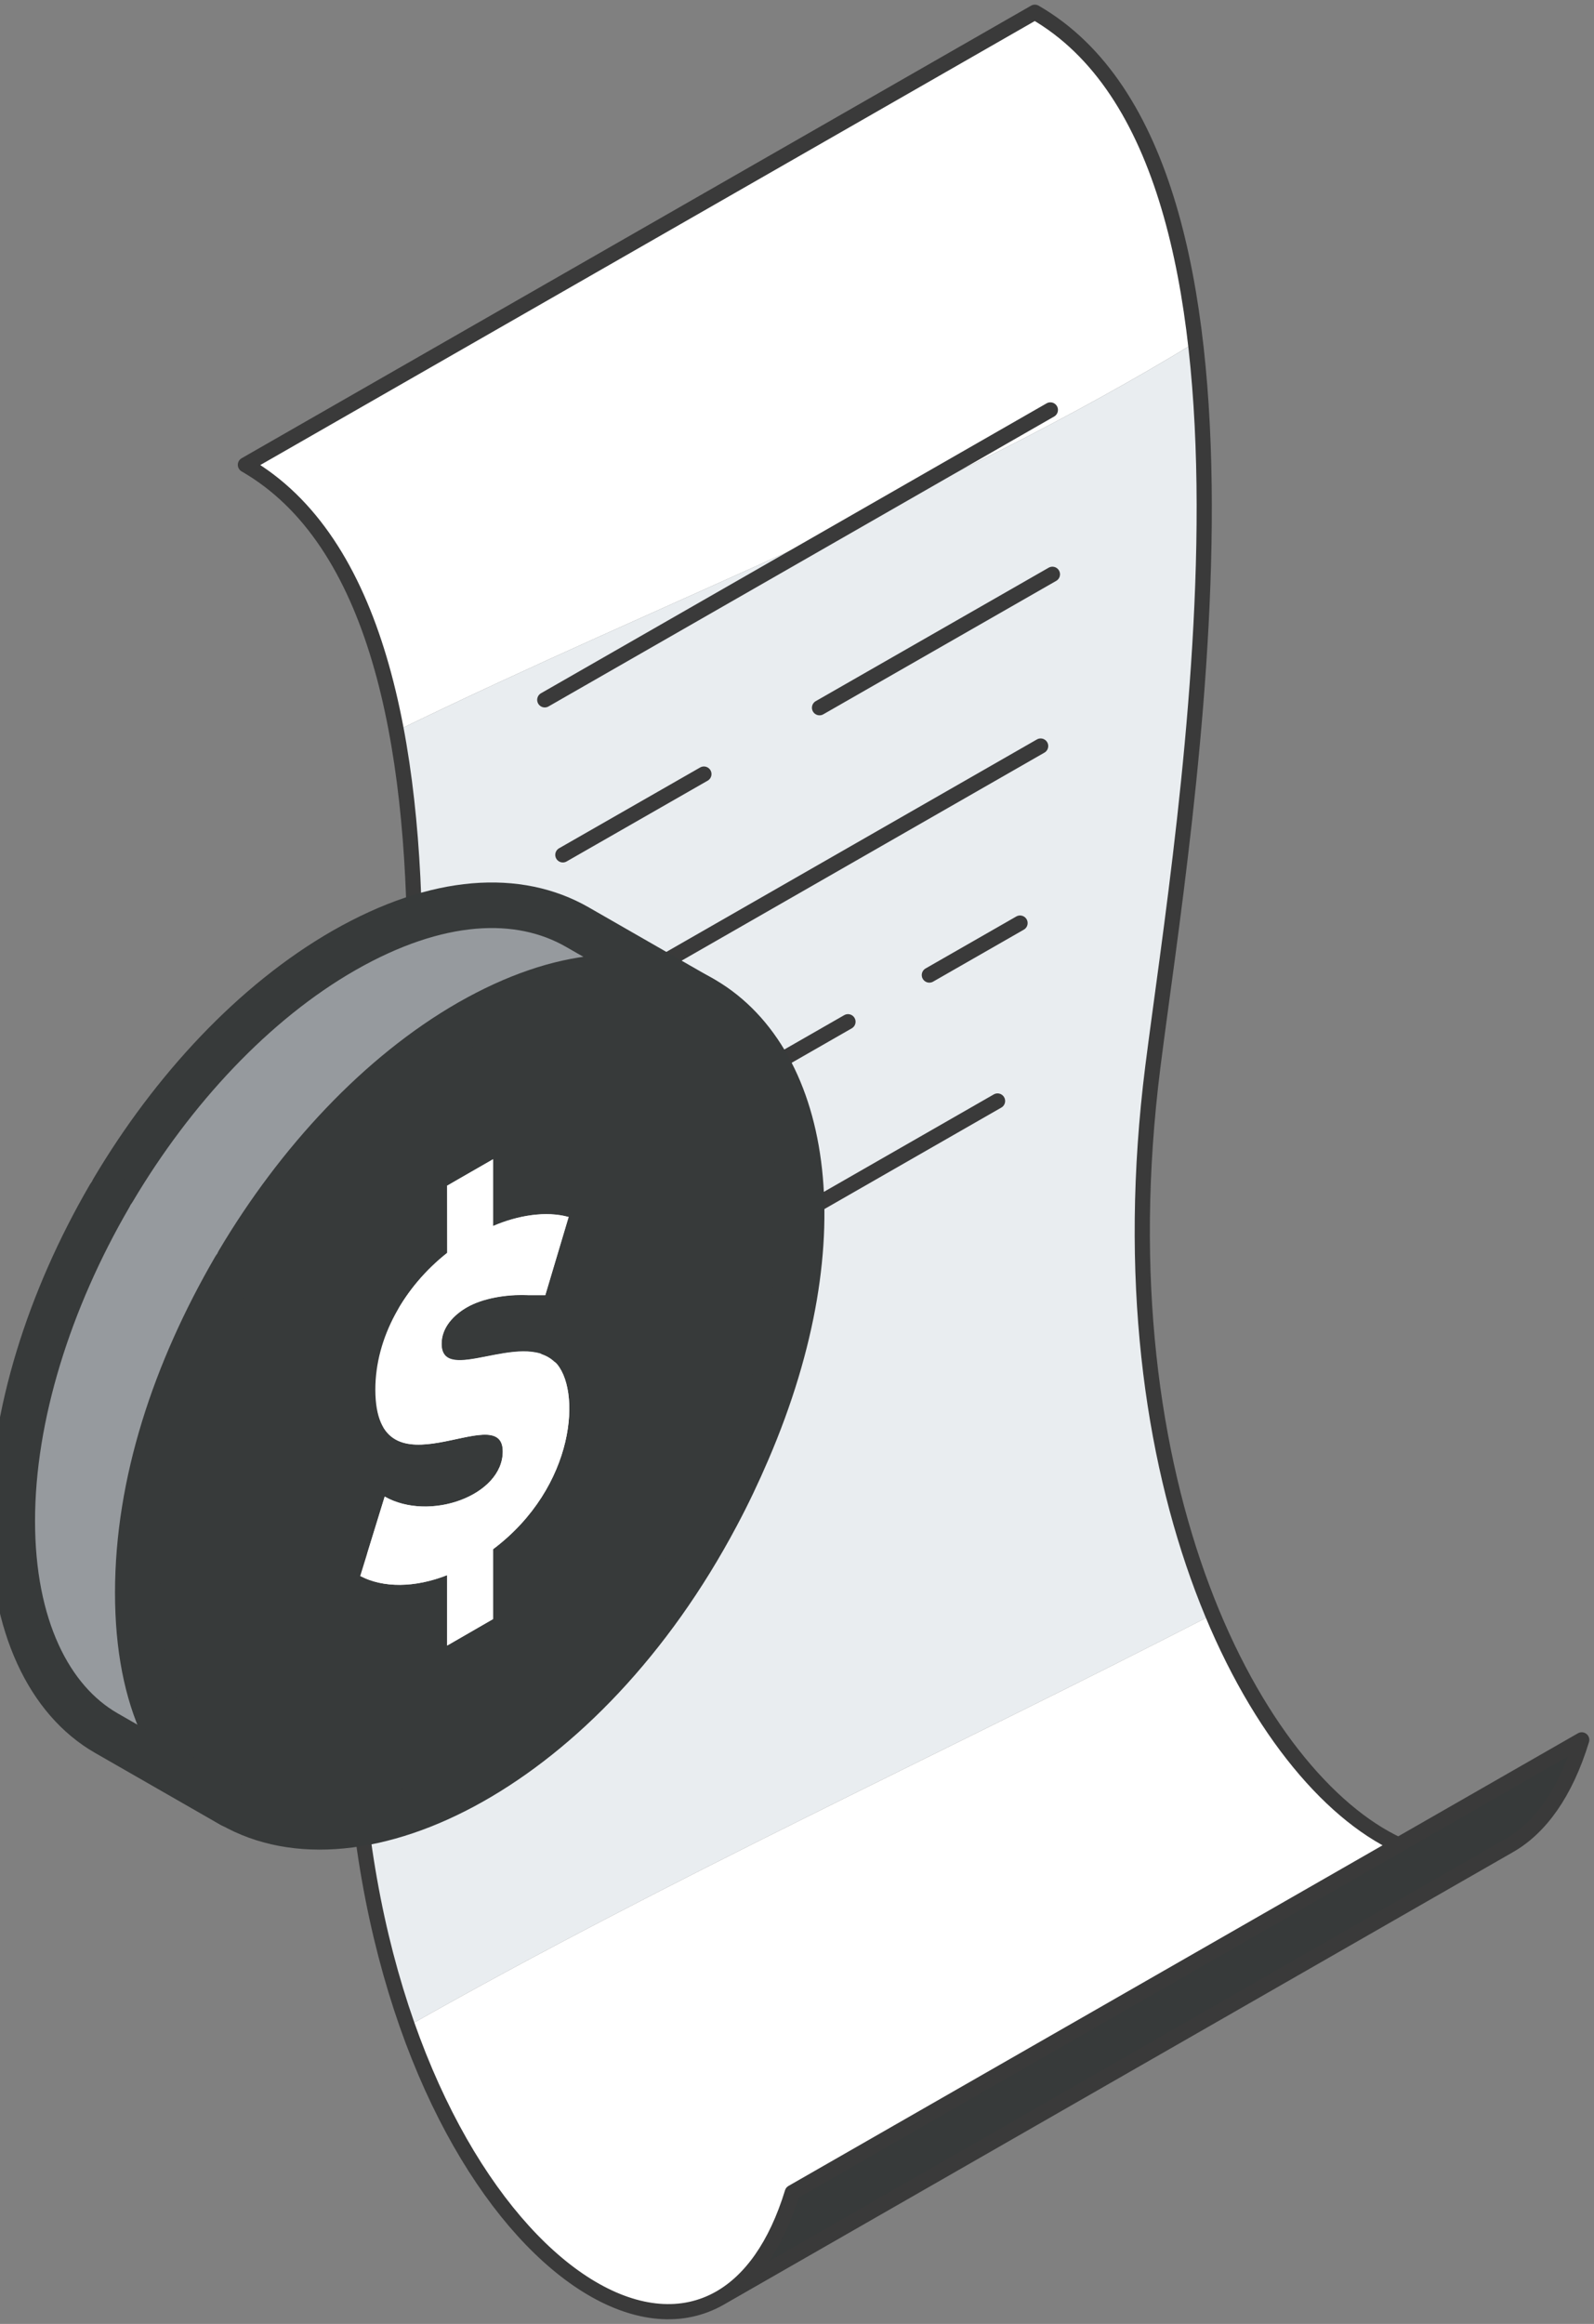 <svg xmlns="http://www.w3.org/2000/svg" width="105" height="153" viewBox="0 0 105 153" fill="none"><rect x="0" y="0" width="105" height="153" fill="#808080" stroke="none"/><g clip-path="url(#clip0_71_332)"><path d="M92.131 121.466L104.192 114.553C103.115 118.071 101.445 120.344 99.436 121.499L47.434 151.3C49.443 150.145 51.113 147.867 52.19 144.355L92.131 121.466Z" fill="#373A3A"></path><path d="M68.167 0.802L16.165 30.603C21.643 33.758 24.638 40.232 26.109 48.124C43.669 39.564 62.199 32.635 78.741 22.541C77.599 12.773 74.588 4.507 68.167 0.802Z" fill="white"></path><path d="M75.939 70.231C77.227 60.046 80.685 39.136 78.746 22.541C62.204 32.635 43.674 39.564 26.114 48.124C29.303 65.216 25.338 88.965 23.938 100.033C22.257 113.351 23.776 124.712 26.852 133.405C44.1 123.632 62.198 115.388 79.893 106.288C76.144 97.311 74.087 84.966 75.945 70.226L75.939 70.231Z" fill="#E9EDF0"></path><path d="M79.888 106.293C62.199 115.393 44.094 123.637 26.847 133.411C31.932 147.776 41.267 154.834 47.429 151.3C49.438 150.145 51.108 147.867 52.185 144.355L92.126 121.467C87.747 119.435 83.163 114.158 79.883 106.293H79.888Z" fill="white"></path><path d="M92.132 121.467C82.748 117.12 72.449 97.878 75.94 70.237C77.987 54.058 85.511 10.805 68.167 0.807L16.165 30.603C33.515 40.596 25.979 83.854 23.938 100.033C19.478 135.367 37.539 156.967 47.434 151.295M47.434 151.295C49.443 150.14 51.113 147.862 52.19 144.349L104.192 114.548C103.115 118.066 101.445 120.338 99.436 121.493L47.434 151.295Z" stroke="#3A3A3A" stroke-linecap="round" stroke-linejoin="round"></path><path d="M35.885 46.076L69.19 26.989" stroke="#3A3A3A" stroke-linecap="round" stroke-linejoin="round"></path><path d="M37.076 56.282L46.367 50.963" stroke="#3A3A3A" stroke-linecap="round" stroke-linejoin="round"></path><path d="M53.984 46.595L69.325 37.81" stroke="#3A3A3A" stroke-linecap="round" stroke-linejoin="round"></path><path d="M37.183 67.093L68.549 49.118" stroke="#3A3A3A" stroke-linecap="round" stroke-linejoin="round"></path><path d="M36.505 78.358L55.858 67.269" stroke="#3A3A3A" stroke-linecap="round" stroke-linejoin="round"></path><path d="M61.218 64.195L67.192 60.773" stroke="#3A3A3A" stroke-linecap="round" stroke-linejoin="round"></path><path d="M35.266 89.938L65.71 72.487" stroke="#3A3A3A" stroke-linecap="round" stroke-linejoin="round"></path><path d="M46.071 65.65C53.106 69.467 55.379 81.213 49.233 95.515C48.603 96.985 47.929 98.402 47.213 99.744C38.384 116.398 23.577 123.621 15.249 118.82C11.511 116.666 9.071 112.094 9.071 104.866C9.071 97.637 11.522 90.286 15.47 83.491L15.707 83.095C19.645 76.465 25.004 70.702 30.924 67.307C37 63.837 42.241 63.564 46.076 65.644L46.071 65.65ZM34.765 85.266H35.923C36.014 84.961 36.354 83.811 37.458 80.122C35.982 79.711 34.129 80.005 32.481 80.716V76.321C30.278 77.583 29.647 77.952 29.502 78.032H29.497L29.491 78.037C29.491 78.037 29.488 78.039 29.48 78.043C29.48 78.043 29.48 78.048 29.475 78.048H29.47L29.459 78.059C29.464 79.689 29.464 80.828 29.464 82.48C26.647 84.704 24.73 88.04 24.73 91.484C24.735 98.942 33.122 91.97 33.122 95.558C33.122 98.461 28.301 100.204 25.344 98.53L23.733 103.759C25.252 104.55 27.315 104.54 29.459 103.7V108.336L32.481 106.593V101.995C37.959 97.878 38.331 91.382 36.548 89.65C34.355 87.549 29.098 91.227 29.093 88.468C29.093 87.372 29.927 86.549 30.752 86.068C31.786 85.469 33.343 85.202 34.77 85.255L34.765 85.266Z" fill="#373A3A"></path><path d="M38.013 61.025L46.071 65.644C42.236 63.559 36.995 63.832 30.919 67.307C25.004 70.702 19.639 76.465 15.702 83.095L15.465 83.491C11.516 90.291 9.065 97.953 9.065 104.866C9.065 111.779 11.5 116.665 15.244 118.82L6.992 114.099C3.243 111.944 0.802 107.373 0.802 100.134C0.802 92.895 3.243 85.554 7.202 78.759L7.439 78.363C11.371 71.734 16.736 65.965 22.656 62.575C28.84 59.041 34.161 58.827 38.013 61.03V61.025Z" fill="#969A9E"></path><path d="M36.542 89.655C38.331 91.387 37.953 97.883 32.475 102V106.598L29.453 108.341V103.705C27.31 104.545 25.247 104.55 23.727 103.764L25.338 98.535C28.295 100.209 33.116 98.466 33.116 95.563C33.116 91.975 24.735 98.947 24.724 91.489C24.724 88.046 26.636 84.709 29.459 82.485C29.459 80.839 29.459 79.694 29.453 78.064L29.464 78.053H29.47C29.47 78.053 29.475 78.053 29.475 78.048C29.475 78.048 29.479 78.046 29.486 78.042H29.497C29.642 77.951 30.278 77.588 32.475 76.326V80.721C34.124 80.01 35.977 79.716 37.453 80.127C36.354 83.817 36.009 84.966 35.917 85.271H34.759C33.326 85.212 31.775 85.485 30.741 86.084C29.911 86.565 29.082 87.383 29.082 88.484C29.087 91.243 34.344 87.564 36.537 89.666L36.542 89.655Z" fill="white"></path><path d="M15.707 83.095C19.645 76.465 25.004 70.702 30.924 67.307C37 63.837 42.241 63.564 46.076 65.644C53.111 69.467 55.384 81.208 49.238 95.51C48.608 96.98 47.935 98.397 47.218 99.739C38.39 116.393 23.582 123.616 15.255 118.815C11.516 116.66 9.076 112.089 9.076 104.861C9.076 97.632 11.527 90.281 15.475 83.485" stroke="#373A3A" stroke-width="3" stroke-linecap="round" stroke-linejoin="round"></path><path d="M7.444 78.363C11.376 71.734 16.741 65.965 22.661 62.575C28.845 59.041 34.167 58.827 38.018 61.03L46.286 65.772" stroke="#373A3A" stroke-width="3" stroke-linecap="round" stroke-linejoin="round"></path><path d="M7.207 78.759C3.253 85.56 0.808 93.216 0.808 100.134C0.808 107.053 3.248 111.945 6.997 114.099L15.26 118.836" stroke="#373A3A" stroke-width="3" stroke-linecap="round" stroke-linejoin="round"></path></g><defs><clipPath id="clip0_71_332"><rect width="105" height="153" fill="white"></rect></clipPath></defs></svg>
